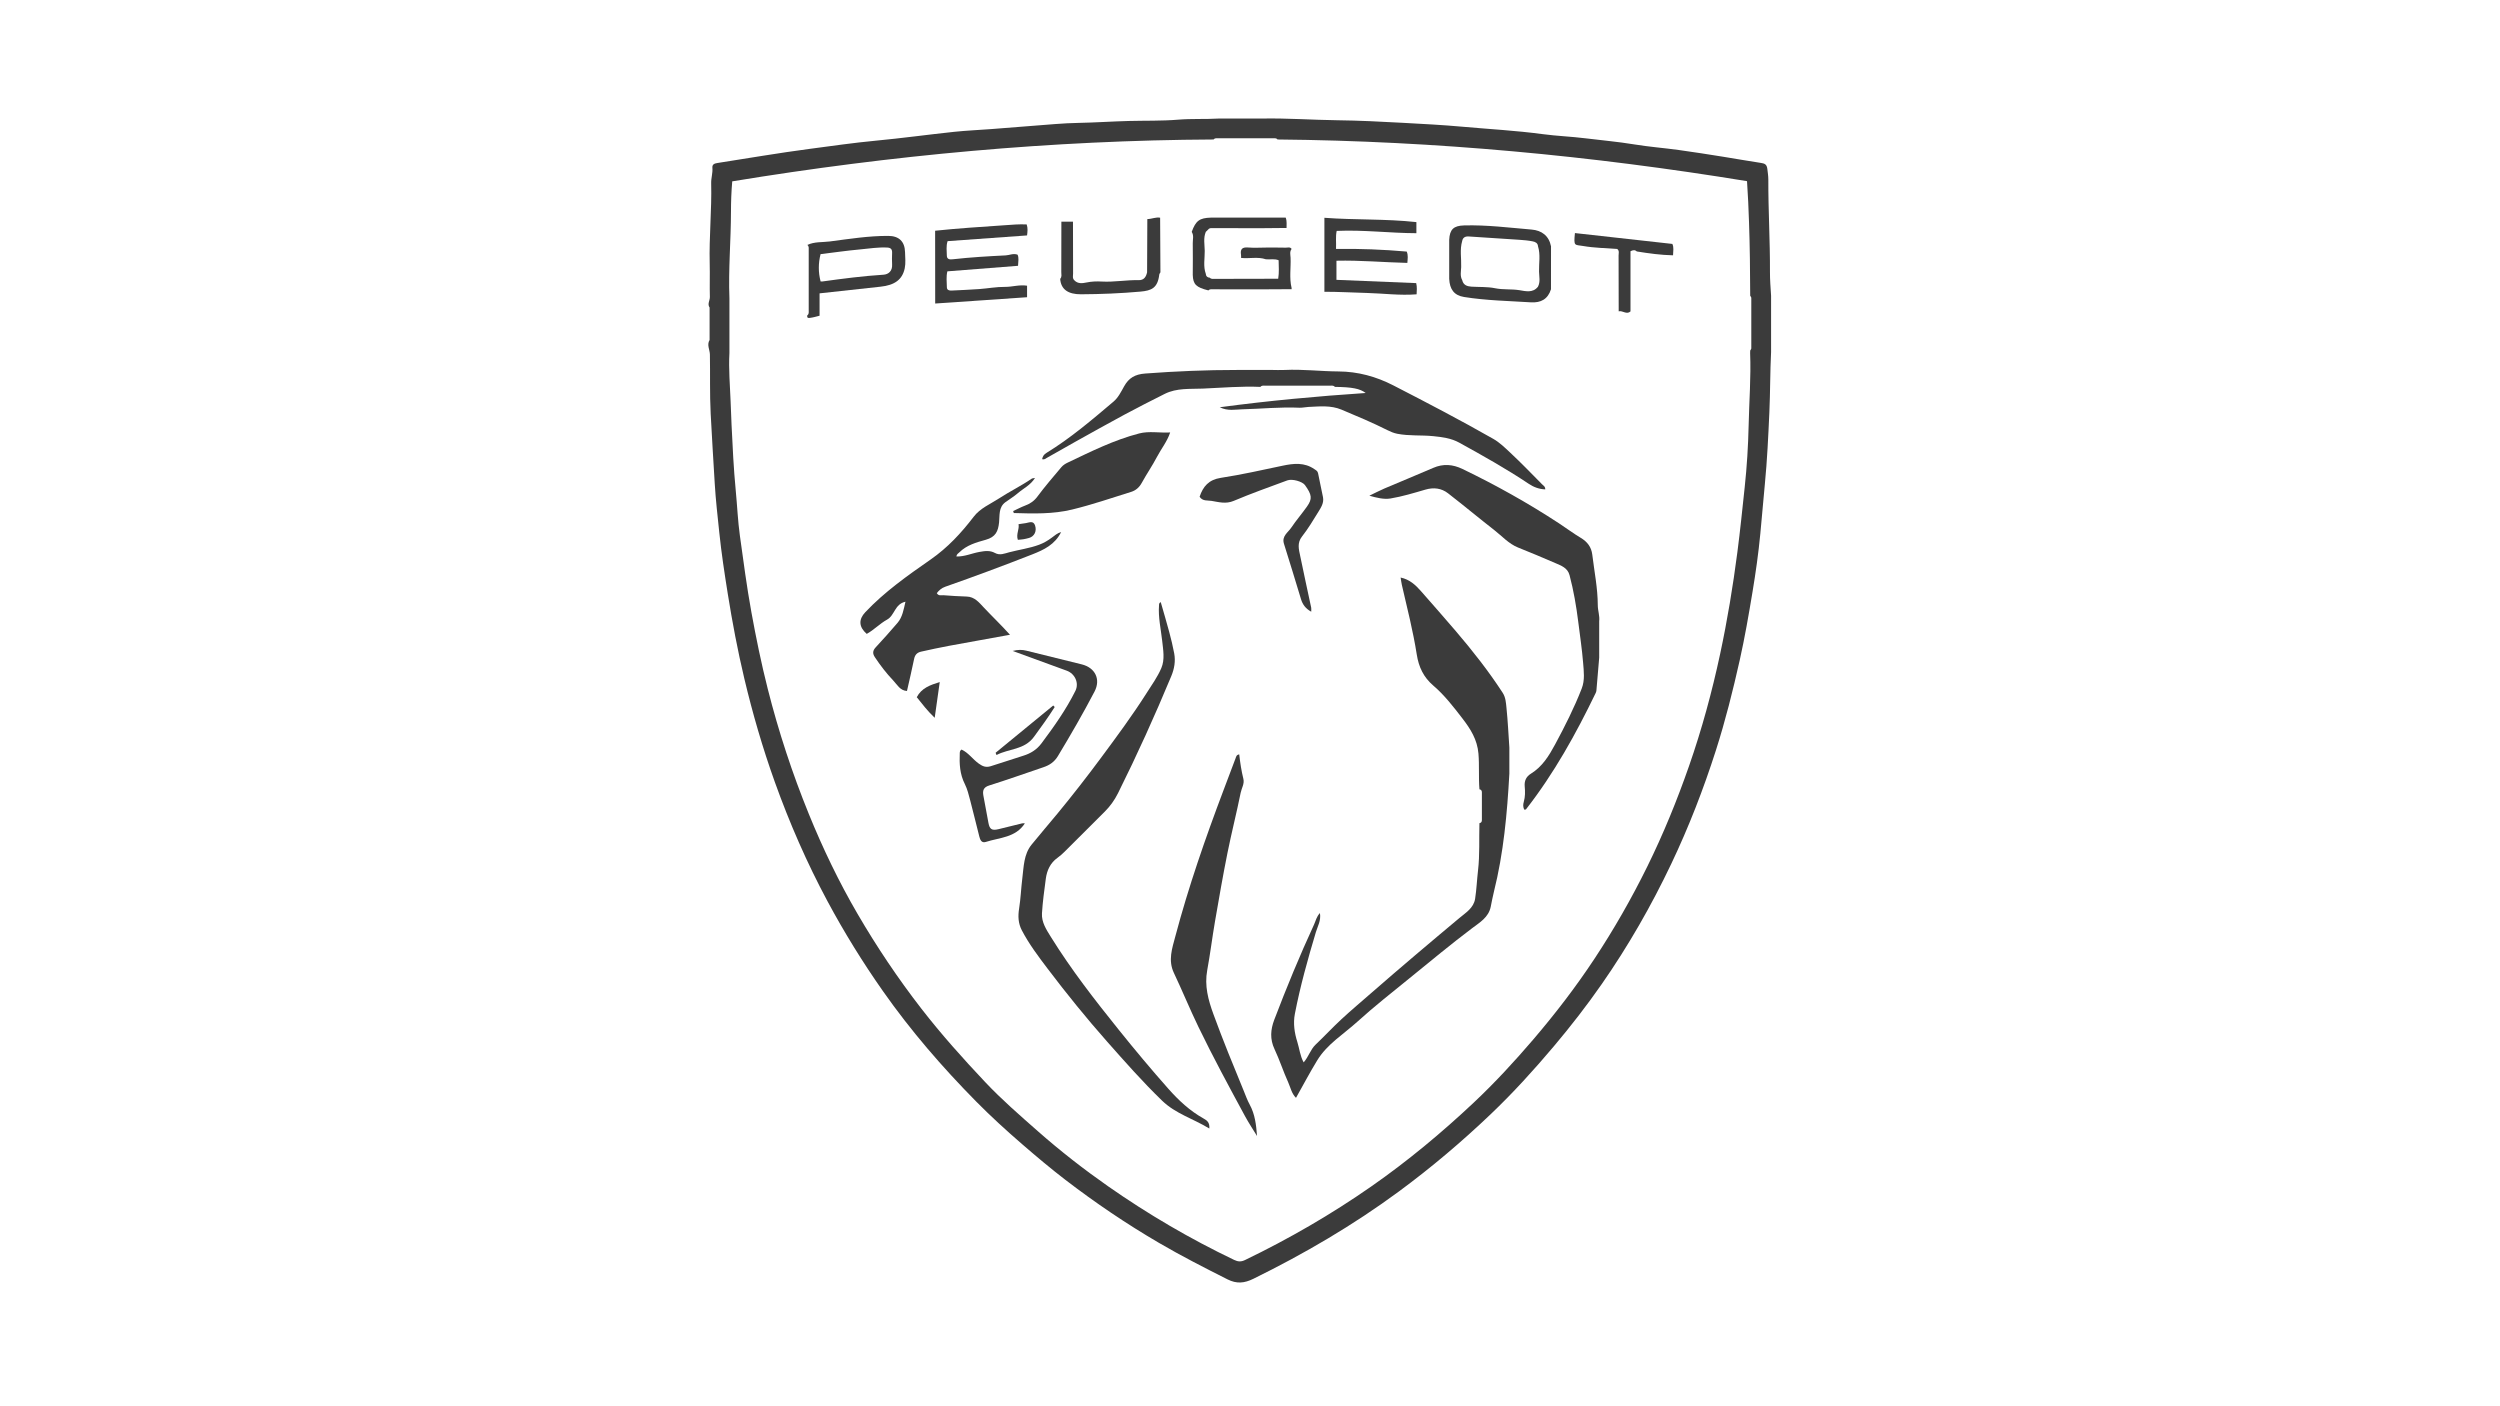 <?xml version="1.0" encoding="UTF-8"?>
<svg id="Layer_2" data-name="Layer 2" xmlns="http://www.w3.org/2000/svg" viewBox="0 0 1920 1080">
  <defs>
  <style>
  .style-class {
    fill: #3b3b3b;
  }
  </style>
  </defs>
  <g id="Layer_1-2" data-name="Layer 1" transform="translate(544, 91)" class="style-class">
  <g>
  <path d="m816.2,179.16c-.78,15.44-.62,30.91-1.32,46.32-.84,18.47-1.68,36.97-3.48,55.42-1.23,12.64-2.26,25.35-3.47,38-1.42,14.91-3.53,29.78-5.98,44.57-2.91,17.55-5.93,35.08-9.82,52.46-5.23,23.35-11.04,46.57-18.32,69.34-9.53,29.77-20.82,58.88-34.28,87.16-15.31,32.18-32.95,62.97-53.28,92.2-11.51,16.55-23.86,32.45-36.87,47.89-15.32,18.18-31.26,35.74-48.45,52.12-22.29,21.24-45.76,41.12-70.56,59.4-35.12,25.9-72.6,47.82-111.73,67.06-7.04,3.46-12.85,4-19.9.46-17.77-8.95-35.48-17.99-52.66-28.03-25-14.61-48.95-30.82-71.91-48.44-11.41-8.76-22.4-18.04-33.29-27.46-12.17-10.52-24.05-21.37-35.31-32.78-25.95-26.31-50.08-54.22-71.36-84.51-15.61-22.21-29.84-45.23-42.69-69.17-15.84-29.52-29.16-60.08-40.46-91.59-9.35-26.09-17.06-52.65-23.46-79.59-5.09-21.45-9.17-43.1-12.66-64.89-2.52-15.77-4.93-31.57-6.56-47.43-1.27-12.3-2.7-24.61-3.44-37-1.07-18.01-2.21-36.01-3.14-54.03-.78-15.14-.31-30.24-.59-45.36-.07-3.72-2.52-7.42-.24-11.17,0-8.3,0-16.61,0-24.91-1.89-2.75.29-5.43.21-8.18-.24-8.49.1-17-.12-25.49-.54-20.63,1.64-41.2,1.13-61.83-.1-3.92,1.29-7.83.93-11.84-.24-2.71,1.71-3.32,3.78-3.65,23.59-3.67,47.14-7.73,70.8-10.85,16.99-2.24,33.95-4.71,51.03-6.32,20.01-1.89,39.94-4.64,59.93-6.77,9.53-1.01,19.12-1.39,28.68-2.13,16.47-1.27,32.93-2.63,49.4-3.88,5.77-.44,11.61-.76,17.34-.86,12.96-.24,25.89-1.14,38.83-1.48,12.61-.33,25.28.04,37.82-1,10.48-.87,20.92-.25,31.35-.87,11,0,22,0,33,0,19.28-.37,38.53,1.06,57.8,1.31,16.88.21,33.79,1.04,50.66,1.98,15.18.84,30.39,1.61,45.51,2.98,20.53,1.86,41.13,2.93,61.59,5.69,10.94,1.48,22.04,1.84,33,3.22,12.41,1.56,24.88,2.6,37.25,4.65,11.37,1.88,22.9,2.75,34.33,4.32,11.42,1.56,22.8,3.39,34.18,5.19,9.59,1.52,19.14,3.27,28.74,4.7,2.94.44,4.74.98,5.17,4.58.33,2.78.78,5.54.77,8.36-.08,23.61,1.37,47.18,1.25,70.8-.03,6.03.48,12.22.86,18.33,0,14.33,0,28.66,0,42.98Zm-800,1.05c-.68,12.31.43,24.57.9,36.84.24,6.12.45,12.25.74,18.36.8,16.87,1.6,33.72,3.23,50.54,1.11,11.5,1.58,23.09,3.17,34.53,2.72,19.58,5.28,39.18,8.82,58.64,3.6,19.79,7.64,39.5,12.58,58.98,8.29,32.7,18.78,64.7,31.5,95.96,10.76,26.44,23.09,52.15,37.45,76.78,14.73,25.28,31.01,49.56,48.98,72.75,15.35,19.81,32.01,38.4,49.16,56.57,12.64,13.4,26.59,25.48,40.42,37.67,17.15,15.11,35.14,29.14,53.83,42.21,30.73,21.48,63,40.38,96.85,56.57,3,1.44,5.34,1.55,8.37.08,33.74-16.3,66.05-34.97,96.81-56.41,28.02-19.53,54.19-41.3,79.02-64.67,16.09-15.14,31.06-31.4,45.44-48.2,16.88-19.74,32.67-40.28,46.99-61.94,15.05-22.76,28.55-46.4,40.63-70.9,12.37-25.1,22.9-50.91,32.1-77.3,9.84-28.21,17.66-56.99,23.91-86.19,5.52-25.76,9.79-51.73,13.19-77.88,2.17-16.68,3.86-33.4,5.65-50.1,1.69-15.77,2.67-31.67,3.02-47.53.4-18.45,1.87-36.87,1.15-55.34-.03-.66.03-1.33.05-2,.29-.57.84-1.14.84-1.71.05-12.91.05-25.81,0-38.72,0-.57-.55-1.14-.84-1.71-.08-18.78-.24-37.55-.91-56.32-.37-10.42-.77-20.81-1.54-31.64-119.5-19.56-239.56-30.86-360.53-32.01-.84-1.08-2.05-.94-3.19-.94-14.26-.01-28.52-.01-42.78,0-1.14,0-2.35-.15-3.19.94-124.12.64-247.27,12.05-369.67,32.16-.69,8.15-.95,15.68-.96,23.03-.03,22.29-2.06,44.53-1.19,66.82,0,14.03,0,28.05,0,42.08Z"/>
  <path d="m615.19,503.18c-1.68,30.51-4.42,60.89-11.86,90.65-.96,3.83-1.66,7.73-2.46,11.61-1.68,8.12-8.4,11.98-14.24,16.39-16.35,12.34-32.1,25.42-47.99,38.34-13.59,11.05-27.39,21.9-40.35,33.65-10.49,9.5-23.03,17.05-30.62,29.47-5.69,9.31-10.79,18.99-16.34,28.86-3.4-3.34-4.17-7.89-5.93-11.78-3.82-8.42-6.63-17.29-10.57-25.64-3.63-7.69-3.05-15.01-.19-22.55,9.4-24.72,19.5-49.15,30.57-73.17,1.28-2.77,1.83-5.93,4.5-8.8.98,5.82-1.77,10.18-3.12,14.7-6.19,20.71-12.03,41.51-16.13,62.75-1.41,7.29-.3,14.63,1.9,21.58,1.62,5.12,2.08,10.65,4.85,15.67,3.83-4.31,5.19-9.85,9.22-13.68,6.72-6.39,13.04-13.19,19.84-19.49,7.52-6.97,15.4-13.55,23.11-20.32,11.06-9.71,22.28-19.23,33.47-28.79,11.19-9.56,22.52-18.96,33.78-28.43,5.04-4.25,11.16-7.79,12.27-14.99,1.11-7.16,1.39-14.45,2.23-21.66,1.41-12.09.74-24.23,1.08-36.34,1.38-.23,1.89-1.09,1.89-2.43-.01-7.06-.01-14.12,0-21.18,0-1.33-.51-2.2-1.88-2.43-.74-9.1,0-18.21-.76-27.36-.89-10.81-6.12-19-12.3-27.02-6.88-8.93-13.8-17.93-22.39-25.27-7.5-6.41-11.18-14.27-12.68-23.81-2.84-18.05-7.35-35.76-11.47-53.55-.4-1.74-.59-3.53-.93-5.6,6.84,1.42,11.46,5.69,15.7,10.53,8.94,10.21,17.94,20.37,26.75,30.7,12.87,15.1,25.14,30.65,35.95,47.32,2.28,3.51,2.48,7.58,2.88,11.42,1.06,10.19,1.53,20.44,2.23,30.67,0,6.68,0,13.35,0,20.03Z"/>
  <path d="m384.76,775.71c-12.36-7.58-25.88-11.33-36.29-21.41-14.92-14.44-28.58-29.94-42.31-45.46-15.9-17.98-30.97-36.62-45.46-55.73-7.17-9.46-14.36-18.98-19.91-29.58-2.84-5.42-3.05-10.89-2.1-16.84,1.22-7.64,1.48-15.43,2.45-23.12,1.12-8.94,1.07-18.4,7.07-25.83,6.54-8.1,13.38-15.96,20.01-24.01,11.45-13.91,22.52-28.11,33.24-42.58,12.1-16.32,24.2-32.66,35.11-49.83,3.99-6.28,8.42-12.42,11.32-19.2,2.84-6.62,1.42-14.04.65-21.11-.99-9.02-3.11-17.94-2.41-27.11.06-.77-.18-1.67,1.31-2.5,2.22,7.76,4.49,15.34,6.53,22.99,1.45,5.41,2.78,10.86,3.81,16.37,1.13,6.01.12,11.83-2.23,17.49-12.65,30.43-26.23,60.44-40.93,89.94-2.7,5.42-6.14,10.17-10.43,14.41-10.2,10.07-20.29,20.25-30.44,30.37-1.76,1.75-3.57,3.39-5.63,4.86-5.43,3.87-8.08,9.57-8.94,16.02-1.17,8.83-2.4,17.67-2.95,26.55-.43,6.92,3.45,12.69,6.93,18.3,15.54,25.04,33.6,48.24,52.04,71.18,12.33,15.35,24.93,30.44,38,45.19,8.02,9.05,16.6,17.06,27.15,22.96,2.45,1.37,4.85,2.97,4.41,7.69Z"/>
  <path d="m432.17,193.11c3.5.02,7,.2,10.49.02,13.8-.69,27.53,1.06,41.32,1.14,14.85.09,28.8,3.87,42.19,10.76,25.78,13.26,51.48,26.65,76.67,41.02,4.95,2.83,8.97,6.81,13.04,10.61,8.4,7.83,16.36,16.14,24.45,24.29.99,1,2.53,1.72,2.41,3.9-4.71-.19-8.82-1.71-12.68-4.29-17.19-11.51-35.23-21.6-53.33-31.59-6.26-3.45-12.96-4.28-19.96-5-9.23-.94-18.55-.04-27.69-1.84-2.61-.52-5.04-1.53-7.42-2.72-11.54-5.8-23.42-10.8-35.33-15.79-8.41-3.52-16.96-2.45-25.5-2.09-2.23.09-4.57.71-6.87.6-14.63-.68-29.21.86-43.81,1.21-5.53.13-10.97,1.54-17.4-1.57,37.91-5.08,74.82-8.46,112.09-10.95-4.39-3.39-10.46-4.54-23.67-4.69-.98-1.26-2.4-.94-3.68-.94-16.59-.02-33.19-.02-49.78,0-1.28,0-2.7-.32-3.68.94-14.79-.66-29.55.69-44.29,1.31-9.75.41-20-.58-29.23,4.06-10.34,5.19-20.66,10.43-30.86,15.91-12.67,6.81-25.22,13.85-37.78,20.85-7.36,4.1-14.65,8.33-22.01,12.45-.94.53-1.84,1.46-3.51.95.39-2.16,1.34-3.61,3.37-4.85,18.51-11.35,34.97-25.4,51.47-39.38,3.66-3.1,5.81-7.59,8.15-11.76,3.57-6.38,8.29-9.21,16.18-9.8,23.49-1.76,46.97-2.75,70.52-2.74,8.72,0,17.43,0,26.15,0Z"/>
  <path d="m151.42,371.11c-8.38,1.84-8.21,10.5-14.14,13.75-5.54,3.04-10.05,7.91-15.63,10.97-6.17-5.4-6.35-11.1-1.11-16.65,14.87-15.76,32.54-28.18,50.13-40.43,13.17-9.16,23.58-20.4,33.12-32.89,5.05-6.61,12.8-9.73,19.51-14.1,8.15-5.32,16.97-9.6,25.03-15.12.48-.33,1.21-.29,2.56-.58-3.47,5.59-8.86,7.98-13.08,11.62-2.98,2.58-6.4,4.64-9.61,6.97-5.41,3.93-4.35,10.19-4.9,15.5-.72,6.97-2.67,11.29-10.25,13.4-7.14,1.98-14.71,4.09-20.34,9.73-.79.79-1.94,1.25-2.22,3.1,6.22.22,11.8-2.43,17.6-3.47,4.21-.76,8.16-1.37,12.05.78,3.77,2.08,7.38.4,10.94-.54,7.63-2.01,15.49-3.01,22.95-5.78,3.64-1.35,6.84-3.27,9.89-5.55,2.08-1.55,4.01-3.32,7.05-4.23-4.77,9.66-13.25,13.68-22.21,17.2-22.14,8.68-44.41,16.98-66.85,24.84-2.88,1.01-4.73,2.76-6.45,4.89,1.34,2.38,3.37,1.51,5.06,1.62,5.94.4,11.89.9,17.84,1.01,6.1.12,9.69,4.7,13.05,8.27,6.46,6.88,13.32,13.4,20.25,21.08-9.03,1.64-17.31,3.2-25.62,4.64-14.26,2.48-28.49,5.11-42.62,8.32-3.08.7-4.74,2.42-5.39,5.62-1.67,8.22-3.63,16.38-5.48,24.6-5.36-.33-7.46-4.82-10.59-8.1-5.28-5.53-9.87-11.55-14.09-17.9-1.89-2.84-1.61-5.03.63-7.48,5.71-6.22,11.42-12.46,16.87-18.91,3.71-4.4,4.58-9.98,6.04-16.2Z"/>
  <path d="m684.17,414.2c-.71,8.39-1.4,16.79-2.13,25.18-.06.64-.29,1.3-.57,1.88-15.15,31.36-31.97,61.72-53.48,89.27-.16.21-.59.2-1.18.39-1.31-1.9-1.08-4.25-.55-6.09,1.15-3.96,1.08-7.96.72-11.87-.41-4.42,1.3-7.63,4.68-9.71,8.84-5.44,13.94-13.78,18.68-22.57,7.53-13.98,14.68-28.13,20.44-42.94,2.49-6.41,1.58-13.18,1.05-19.74-.85-10.5-2.42-20.93-3.73-31.39-1.51-12.09-3.56-24.07-6.68-35.86-1.51-5.69-6.43-7.33-10.89-9.29-9.52-4.2-19.18-8.09-28.82-12.03-7.08-2.9-12.08-8.62-17.92-13.17-11.99-9.35-23.68-19.09-35.69-28.41-5.13-3.97-11.04-4.68-17.44-2.81-8.84,2.58-17.73,5.29-26.78,6.8-5.15.85-10.69-.6-16.23-2.13,3.88-1.86,7.69-3.88,11.64-5.57,12.46-5.32,25.01-10.41,37.43-15.81,7.71-3.35,15.03-2.73,22.45.84,25.55,12.3,50.25,26.12,73.98,41.64,5.67,3.71,11.09,7.8,16.9,11.27,5.05,3.02,8.13,7.09,8.82,12.86,1.56,12.93,4.19,25.75,4.23,38.85.01,4.14,1.59,8.15,1.08,12.34,0,9.36,0,18.71,0,28.07Z"/>
  <path d="m407.73,488.35c.73,6.57,1.68,12.74,3.19,18.83.93,3.75-1.36,7.09-2.07,10.61-3.13,15.49-7.05,30.82-10.16,46.32-3.5,17.43-6.54,34.96-9.56,52.48-2.15,12.49-3.68,25.09-5.98,37.55-2.2,11.89.75,22.77,4.76,33.75,7.19,19.73,15.15,39.15,23.15,58.56,1.51,3.67,2.83,7.45,4.73,10.92,4.06,7.43,4.97,15.6,5.61,24.08-3.08-5.06-6.38-9.99-9.2-15.19-12.29-22.71-24.6-45.43-35.84-68.68-6.59-13.65-12.35-27.71-18.83-41.42-4.56-9.66-1.33-18.78,1.11-27.97,10.13-38.17,23.08-75.4,37.03-112.32,3.09-8.18,6.12-16.39,9.27-24.55.48-1.24.58-2.58,2.79-2.96Z"/>
  <path d="m234.11,301.49c3.06-1.42,6.05-3.02,9.2-4.21,3.81-1.43,6.82-3.42,9.37-6.85,5.81-7.82,12.18-15.22,18.47-22.67,1.24-1.47,3.04-2.63,4.8-3.46,17.9-8.51,35.66-17.43,54.96-22.42,7.6-1.97,15.52-.31,23.78-.75-2.37,7.1-6.87,12.52-10.06,18.62-3.59,6.88-8.05,13.29-11.77,20.1-1.9,3.48-4.59,5.8-8.11,6.9-15.09,4.72-30.09,9.86-45.43,13.59-14.63,3.55-29.75,3.14-44.73,2.67-.16-.5-.33-1.01-.49-1.51Z"/>
  <path d="m194.44,484.65c5.32,2.39,8.6,7.49,13.31,10.83,2.92,2.06,5.33,3.11,9.08,1.98,8.38-2.53,16.62-5.48,24.99-8.04,5.77-1.76,10.45-4.73,14.02-9.5,9.61-12.85,18.91-25.92,26.07-40.34,2.97-5.99-.32-13.21-6.71-15.51-13.47-4.86-26.91-9.81-41.49-15.14,4.23-1.07,7.31-1,10.43-.23,14.24,3.53,28.48,7.01,42.72,10.56,10.31,2.57,14.6,11.53,9.77,20.8-8.8,16.88-18.34,33.34-28.17,49.64-2.71,4.48-6.36,6.93-11.01,8.5-13.91,4.71-27.74,9.65-41.74,14.04-4.54,1.42-5.15,4.02-4.47,7.82,1.25,6.97,2.61,13.92,3.87,20.88.9,4.93,2.64,6.1,7.65,4.89,6.08-1.47,12.14-3.02,18.22-4.48.72-.17,1.52-.02,2.12-.02-7.07,11-19.38,10.87-30,14.28-3.24,1.04-4.33-1.59-4.97-4.08-2.37-9.24-4.56-18.53-7-27.75-1.14-4.3-2.18-8.74-4.16-12.66-3.84-7.59-4.24-15.55-3.87-23.73.05-1.05.21-1.99,1.35-2.72Z"/>
  <path d="m463.03,378.8c-4.32-2.38-6.62-5.53-7.87-9.67-4.29-14.2-8.63-28.39-13.08-42.54-1.84-5.87,3.09-8.59,5.58-12.31,3.76-5.62,8.23-10.75,12.13-16.28,4.2-5.94,3.78-8.98-1.57-16.45-1.96-2.74-9.76-5.02-13.57-3.61-13.78,5.11-27.66,10.02-41.19,15.74-5.99,2.54-11.41.92-16.98,0-3.06-.51-6.88.39-9.18-3.18,2.63-7.88,7.02-13.11,16.31-14.52,15.94-2.43,31.72-6.02,47.52-9.34,8.48-1.78,16.69-2.65,24.33,2.67,1.21.84,2.49,1.38,2.82,3.16,1.16,6.14,2.59,12.24,3.78,18.38.83,4.28-1.43,7.79-3.5,11.14-4,6.47-7.91,13.06-12.6,19.02-3.97,5.03-2.42,9.99-1.39,15.04,2.69,13.24,5.63,26.43,8.43,39.64.17.79.02,1.65.02,3.12Z"/>
  <path d="m174.19,86.2c17.74-1.88,35.53-2.98,53.32-4.21,5.62-.39,11.16-.91,16.98-.62,1.01,2.83.64,5.53.3,8.44-20.5,1.48-40.72,2.93-61.03,4.39-1.27,3.82-.61,7.48-.59,11.06.02,3.18,2.58,3.09,4.74,2.85,13.46-1.52,26.98-2.3,40.5-2.97,2.94-.15,5.77-1.75,9.08-.55,1.17,2.49.51,5.22.37,8.55-18.11,1.42-36,2.82-54.28,4.25-1,4.04-.46,8.17-.38,12.25.04,2.17,1.79,2.6,3.59,2.51,7.11-.35,14.23-.63,21.33-1.15,6.57-.48,13.13-1.74,19.69-1.67,5.59.06,11.09-1.85,16.98-.91v8.85c-23.57,1.62-47.07,3.23-70.56,4.84-.02-18.63-.03-37.27-.05-55.9Z"/>
  <path d="m473.14,76.26c23.42,1.78,46.97.71,70.65,3.32v8.52c-20.42-.05-40.67-2.71-61.22-1.76-.94,4.47-.26,8.74-.5,13.84,18.33-.27,36.31.45,54.3,2.03,1.24,2.91.7,5.63.47,8.71-18.24-.45-36.16-2.1-54.44-1.69v14.69c20.39.84,40.68,1.67,61.25,2.51.74,3.06.44,5.96.3,8.61-12.89,1-25.41-.7-37.98-1.04-10.94-.3-21.88-.92-32.83-.92,0-18.94,0-37.88,0-56.83Z"/>
  <path d="m568.99,93.2c.38-8.06,3.42-10.84,11.38-11.07,17.41-.49,34.65,1.72,51.93,3.18,7.65.65,13.28,4.69,14.88,12.85,0,11-.01,22.01-.02,33.01-2.41,7.61-7.77,10.51-15.51,10.02-17.11-1.08-34.3-1.37-51.25-4.1-7.69-1.24-11.03-5.95-11.41-13.95,0-9.98,0-19.96,0-29.94Zm10,30.98c.87,3.73,3.7,4.76,7.03,4.97,6.07.38,12.29,0,18.19,1.21,6.21,1.28,12.44.5,18.66,1.49,4.61.74,10.33,2.38,14.28-2.64,1.97-3.73.93-7.75.84-11.59-.15-6.5,1.21-13.09-.81-19.52-.16-2.52-2.17-3.35-4.05-3.73-3.21-.65-6.5-.95-9.77-1.18-13.13-.91-26.27-1.75-39.4-2.59-2.58-.16-4.51.72-5.01,3.55-1.92,6.58-.53,13.3-.76,19.95-.11,3.33-1.02,6.85.81,10.07Z"/>
  <path d="m447.95,130.14c.05.32.06.63.02.95-6.96.04-13.92.07-20.89.11-12.93-.01-25.87-.04-38.8-.02-1.45,0-3.02-.42-4.22.86-9.48-2.37-11.76-4.61-12.02-11.85.02-8.13.14-16.26,0-24.39-.05-2.89,1.01-5.96-.81-8.7,3.14-8.62,5.96-10.71,14.81-10.97,15.71,0,31.43,0,47.14,0h10.24c1.11,2.99.53,5.5.65,7.95-6.99.06-13.98.13-20.97.19-11.78-.03-23.57-.07-35.35-.08-1.3,0-2.69-.26-3.71.93-.66.65-1.33,1.31-1.99,1.96-2,4.76-.88,9.75-.82,14.6.07,5.86-1.27,11.82.81,17.59.11,1.9,1.16,2.85,3.01,3,1.04,1.14,2.42.91,3.73.91,13.79-.02,27.58-.06,41.36-.09h7.51c.81-4.92.4-9.48.33-14.21-3.27-1.34-6.59-.39-9.8-.75-6.25-2.11-12.71-.34-19.03-1.04-.01-.82.07-1.65-.06-2.46-.66-4.23.87-5.9,5.34-5.55,4.88.39,9.83.06,14.74.04,4.76.02,9.52-.03,14.28.09,1.52.04,3.33-.78,4.51.99-1.64,2.07-.9,4.51-.8,6.74.33,7.74-1.09,15.54.79,23.21Z"/>
  <path d="m76.02,97.13c5.5-2.63,11.58-1.95,17.36-2.7,14.88-1.95,29.75-4.32,44.83-4.26,8.19.03,12.64,4.27,12.86,12.43.11,4.15.6,8.45-.23,12.44-1.84,8.83-7.9,12.99-18.54,14.13-15.53,1.67-31.05,3.39-46.87,5.12v17.18c-2.31.56-4.49,1.27-6.72,1.56-1.14.15-3.26.79-2.7-1.89,1.36-.9,1.08-2.31,1.08-3.61.01-15.59.01-31.19,0-46.78,0-1.3.24-2.7-1.07-3.63Zm10.18,7.05c-1.78,6.99-1.8,13.97.02,20.96.5,0,1.01.08,1.5.01,15.53-2.15,31.07-4.18,46.74-5.17,4.02-.25,6.95-2.95,6.68-7.77-.17-2.99-.11-6,0-9,.09-2.66-.86-3.93-3.7-4.09-7-.38-13.89.79-20.81,1.42-10.17.92-20.29,2.4-30.42,3.64Z"/>
  <path d="m337.15,77.25c3.31,0,6.45-1.67,9.83-1.06.08,13.98.16,27.96.23,41.94-.31.59-.82,1.15-.89,1.76-1.22,10.37-6.02,12.32-14.52,13.07-15.15,1.35-30.41,1.97-45.63,2.05-9.78.05-15.4-3.73-15.94-11.85,1.46-1.54.83-3.46.84-5.21.07-12.9.06-25.8.07-38.7,2.97,0,5.94,0,8.91-.01.02,13.27,0,26.55.08,39.82,0,1.74-.64,3.69.94,5.17,2.66,2.9,6.29,2.37,9.32,1.73,3.98-.84,7.9-.95,11.83-.73,9.46.52,18.8-1.29,28.23-1.07,4.12.1,5.74-2.52,6.52-6.04.06-13.62.12-27.25.18-40.87Z"/>
  <path d="m708.22,148.18c-3.05,2.7-6.03-.86-9.06-.08-.02-14.27-.01-28.54-.09-42.8-.01-1.71.78-3.7-1.05-5.08-8.72-.7-17.54-.79-26.12-2.28-6.6-1.15-7.42.59-6.35-9.94,24.93,2.78,49.87,5.55,74.82,8.33,1.27,2.71.62,5.34.53,8.75-9.4-.2-18.59-1.48-27.76-2.95-1.43-1.33-2.95-1.2-4.92-.18v46.24Z"/>
  <path d="m220.62,487.13c14.75-12.1,29.51-24.21,44.26-36.31.38.39.75.79,1.13,1.18-4.97,7.86-10.42,15.37-15.93,22.89-7.41,10.12-19.35,9-28.77,13.97-.23-.58-.46-1.16-.69-1.74Z"/>
  <path d="m173.84,460.26c-5.44-5.15-9.48-10.47-13.77-15.81,3.68-7,10.16-9.33,17.65-11.62-1.31,9.31-2.54,17.96-3.87,27.43Z"/>
  <path d="m237.71,323.58c-1.51-4.36,1.27-7.99.53-12,2.14-.31,3.91-.53,5.66-.84,2.67-.47,5.76-2.07,7.05,1.88,1.43,4.4-.62,8.38-4.61,9.52-1.42.4-2.86.74-4.31.99-1.27.22-2.56.27-4.33.45Z"/>
  </g>
  </g>
</svg>